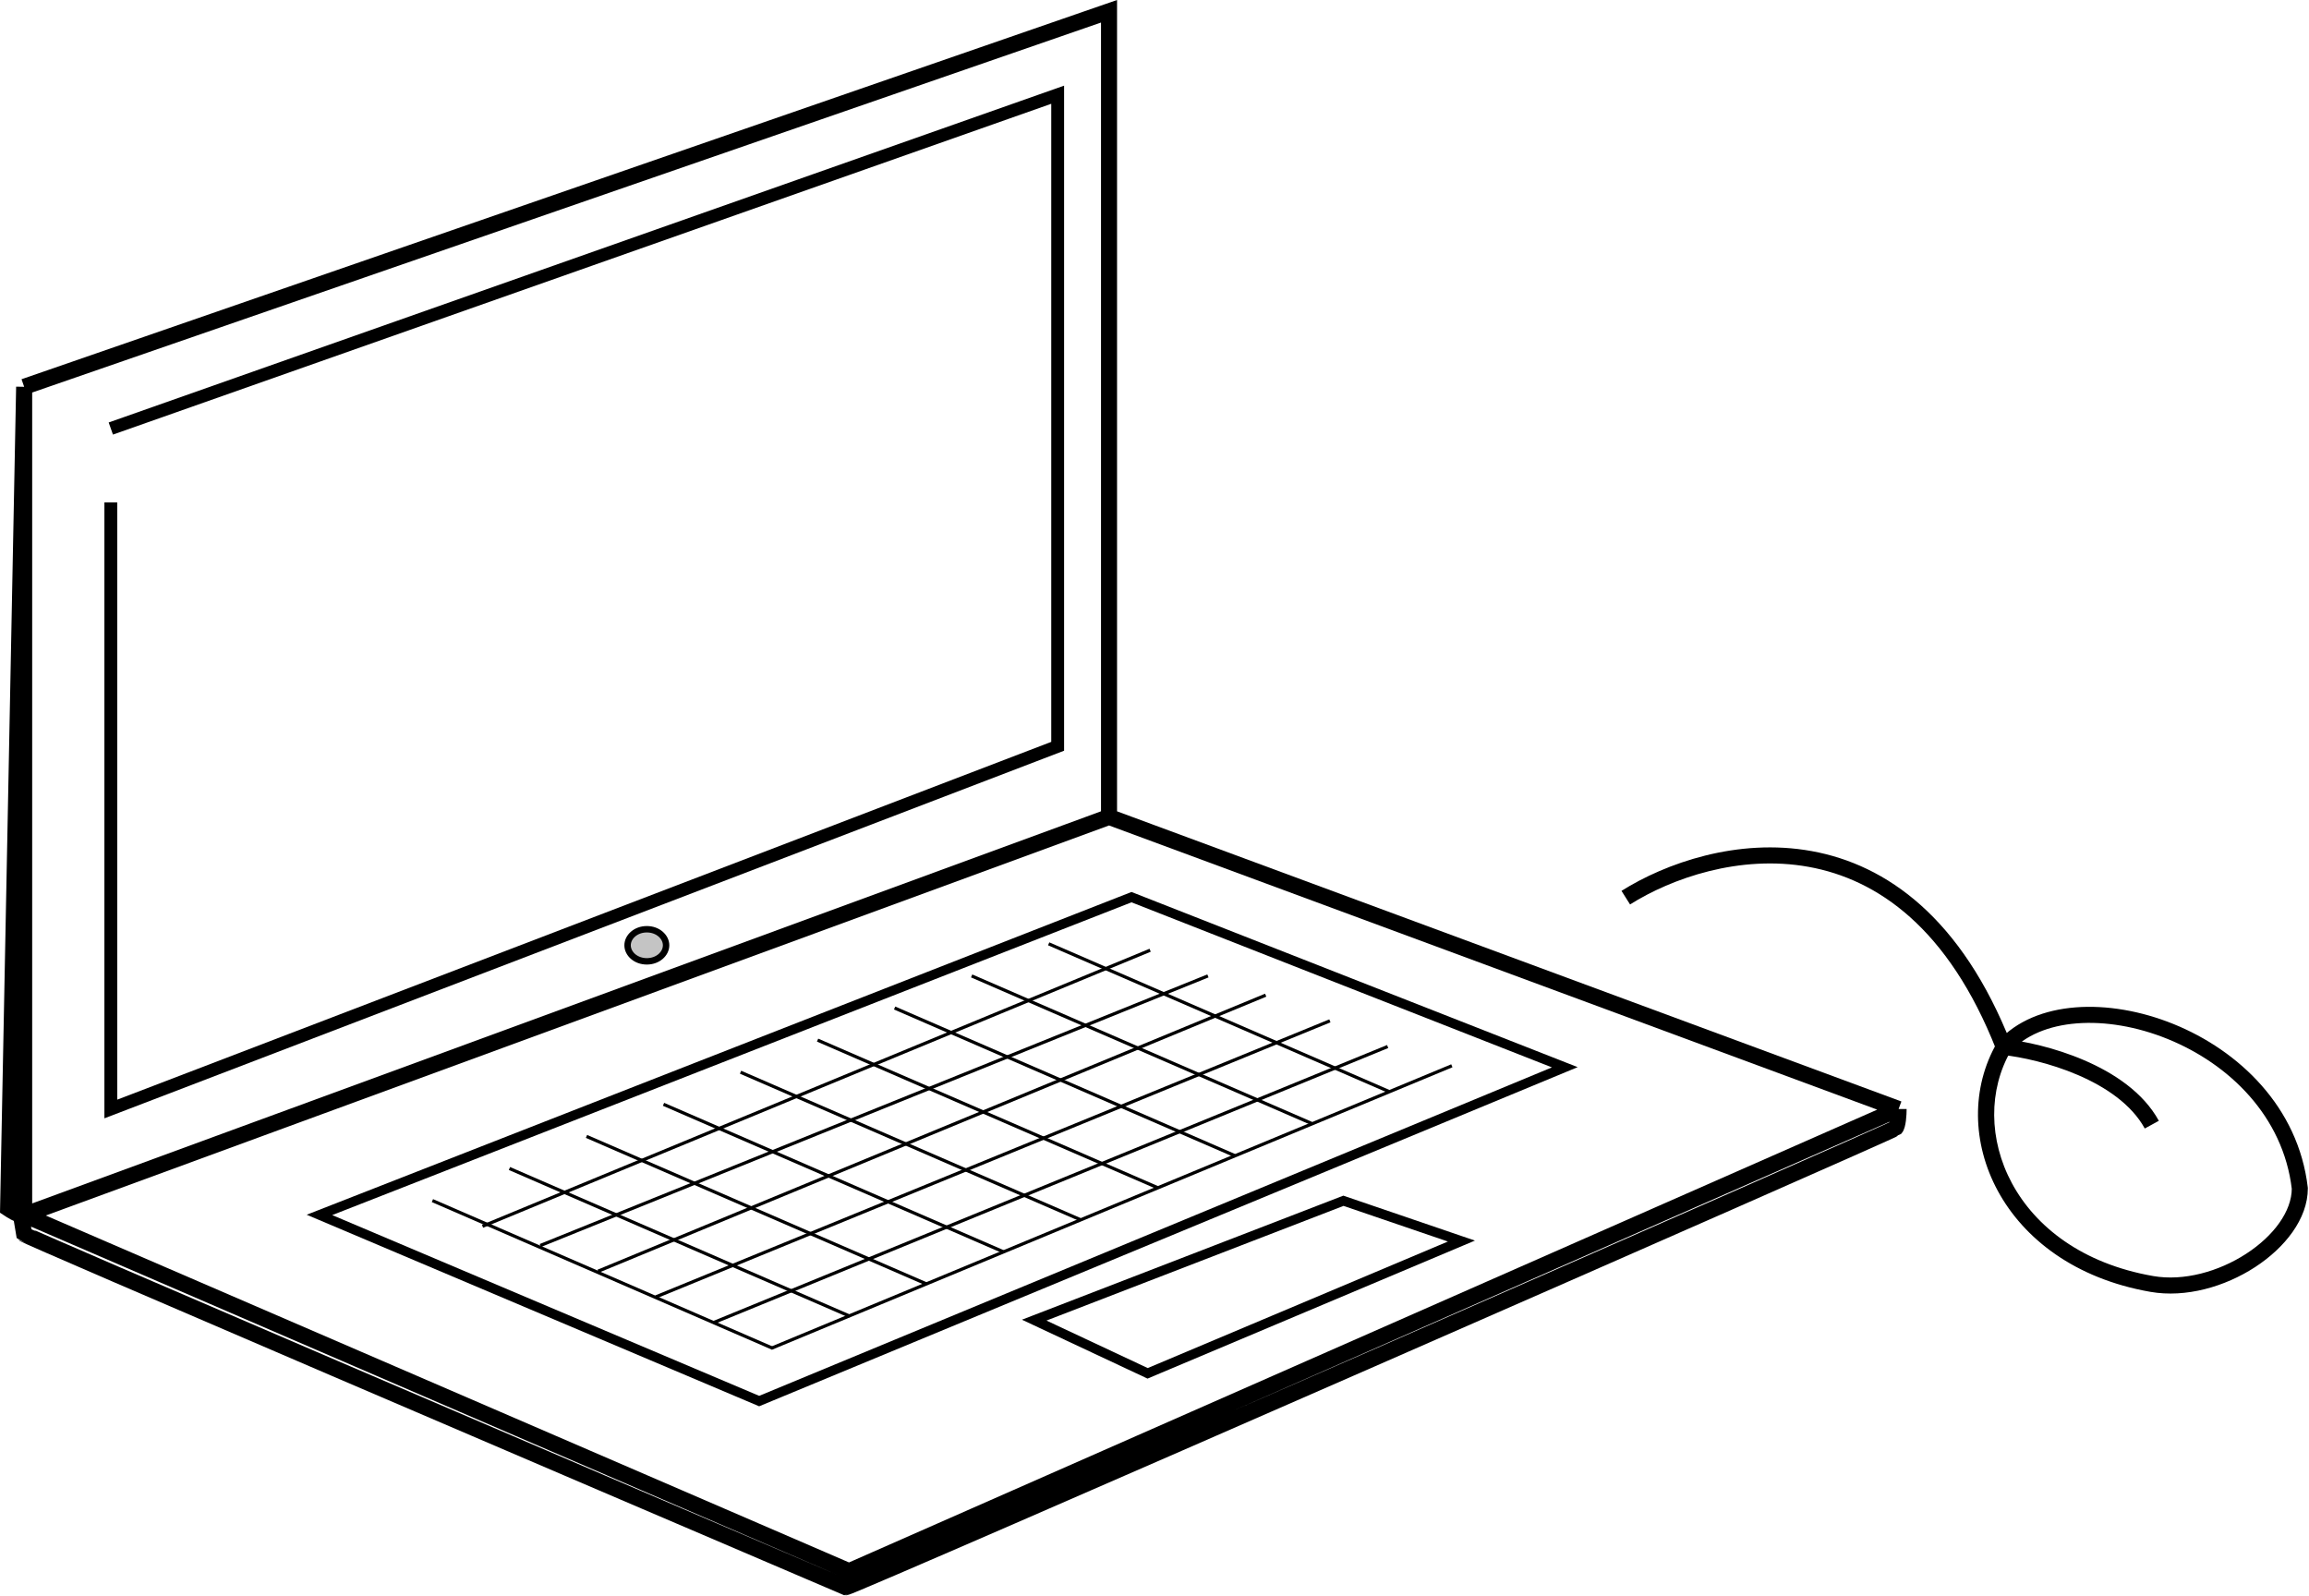 <svg width="599" height="414" viewBox="0 0 599 414" fill="none" xmlns="http://www.w3.org/2000/svg">
<path d="M596.617 308.283H598.698C598.698 308.202 598.693 308.122 598.684 308.041L596.617 308.283ZM558.221 333.078L557.863 335.128L558.221 333.078ZM421.76 232.868L422.869 234.629C433.641 227.843 451.3 221.631 469.227 224.882C486.975 228.101 505.44 240.679 517.887 272.37L519.825 271.609L521.762 270.848C508.889 238.073 489.391 224.308 469.97 220.786C450.73 217.296 432.017 223.945 420.65 231.106L421.76 232.868ZM519.825 271.609L521.377 272.996C525.325 268.579 531.464 266.054 538.773 265.479C546.068 264.904 554.355 266.296 562.303 269.517C578.234 275.974 592.328 289.554 594.549 308.525L596.617 308.283L598.684 308.041C596.236 287.13 580.754 272.503 563.867 265.659C555.406 262.229 546.473 260.696 538.446 261.328C530.432 261.959 523.145 264.77 518.273 270.222L519.825 271.609ZM596.617 308.283H594.535C594.535 314.168 589.915 320.564 582.706 325.245C575.572 329.876 566.5 332.41 558.579 331.027L558.221 333.078L557.863 335.128C567.064 336.735 577.19 333.79 584.973 328.736C592.681 323.732 598.698 316.235 598.698 308.283H596.617ZM558.221 333.078L558.579 331.027C521.73 324.593 510.037 292.741 521.628 272.649L519.825 271.609L518.022 270.568C504.707 293.647 518.736 328.296 557.863 335.128L558.221 333.078ZM519.825 271.609L519.604 273.679C524.268 274.176 531.793 275.758 539.031 278.867C546.312 281.995 552.986 286.533 556.395 292.754L558.221 291.754L560.046 290.754C555.983 283.338 548.303 278.32 540.675 275.042C533.004 271.747 525.067 270.074 520.046 269.539L519.825 271.609Z" fill="black"/>
<path d="M6.267 100.344L287.703 2.923V211.919M6.267 100.344V315.168M6.267 100.344L2.104 313.502C2.936 314.057 4.768 315.168 5.434 315.168L6.267 320.164C6.933 320.83 148.65 381.502 219.426 411.755C221.091 411.755 490.87 293.519 491.703 292.686C492.369 292.02 492.535 289.078 492.535 287.69M287.703 211.919L492.535 287.69M287.703 211.919L6.267 315.168M492.535 287.69L220.258 407.592L6.267 315.168" stroke="black" stroke-width="4.163"/>
<path d="M220.258 407.592C220.258 408.98 220.092 411.755 219.426 411.755" stroke="black" stroke-width="1.665"/>
<path d="M28.748 111.168L274.38 24.572V193.6L28.748 287.69V130.319" stroke="black" stroke-width="3.331"/>
<path d="M167.801 241.062C170.685 241.062 172.797 243.042 172.797 245.225C172.797 247.409 170.685 249.388 167.801 249.388C164.917 249.388 162.806 247.408 162.806 245.225C162.806 243.042 164.917 241.062 167.801 241.062Z" fill="#C4C4C4" stroke="black" stroke-width="1.665"/>
<path d="M293.532 232.735L82.871 315.168L196.944 363.461L405.94 276.866L293.532 232.735Z" stroke="black" stroke-width="2.498"/>
<path d="M297.721 356.266L268.292 342.464L348.511 311.5L379.119 321.951L297.721 356.266Z" stroke="black" stroke-width="2.498"/>
<line x1="112.179" y1="311.456" x2="200.44" y2="349.758" stroke="black" stroke-width="0.833"/>
<line x1="132.163" y1="303.129" x2="220.424" y2="341.431" stroke="black" stroke-width="0.833"/>
<line x1="152.147" y1="294.803" x2="240.408" y2="333.105" stroke="black" stroke-width="0.833"/>
<line x1="172.131" y1="286.476" x2="260.392" y2="324.778" stroke="black" stroke-width="0.833"/>
<line x1="192.114" y1="278.15" x2="280.375" y2="316.452" stroke="black" stroke-width="0.833"/>
<line x1="212.096" y1="269.823" x2="300.357" y2="308.125" stroke="black" stroke-width="0.833"/>
<line x1="232.082" y1="261.497" x2="320.343" y2="299.798" stroke="black" stroke-width="0.833"/>
<line x1="252.065" y1="253.17" x2="340.326" y2="291.472" stroke="black" stroke-width="0.833"/>
<line x1="272.049" y1="244.844" x2="360.31" y2="283.146" stroke="black" stroke-width="0.833"/>
<line x1="125.177" y1="318.114" x2="298.368" y2="246.506" stroke="black" stroke-width="0.833"/>
<line x1="140.168" y1="323.109" x2="313.36" y2="253.166" stroke="black" stroke-width="0.833"/>
<line x1="155.152" y1="329.771" x2="328.344" y2="258.163" stroke="black" stroke-width="0.833"/>
<line x1="170.142" y1="336.432" x2="344.999" y2="264.824" stroke="black" stroke-width="0.833"/>
<line x1="185.129" y1="343.093" x2="359.986" y2="271.485" stroke="black" stroke-width="0.833"/>
<line x1="200.115" y1="349.755" x2="376.637" y2="276.482" stroke="black" stroke-width="0.833"/>
</svg>

